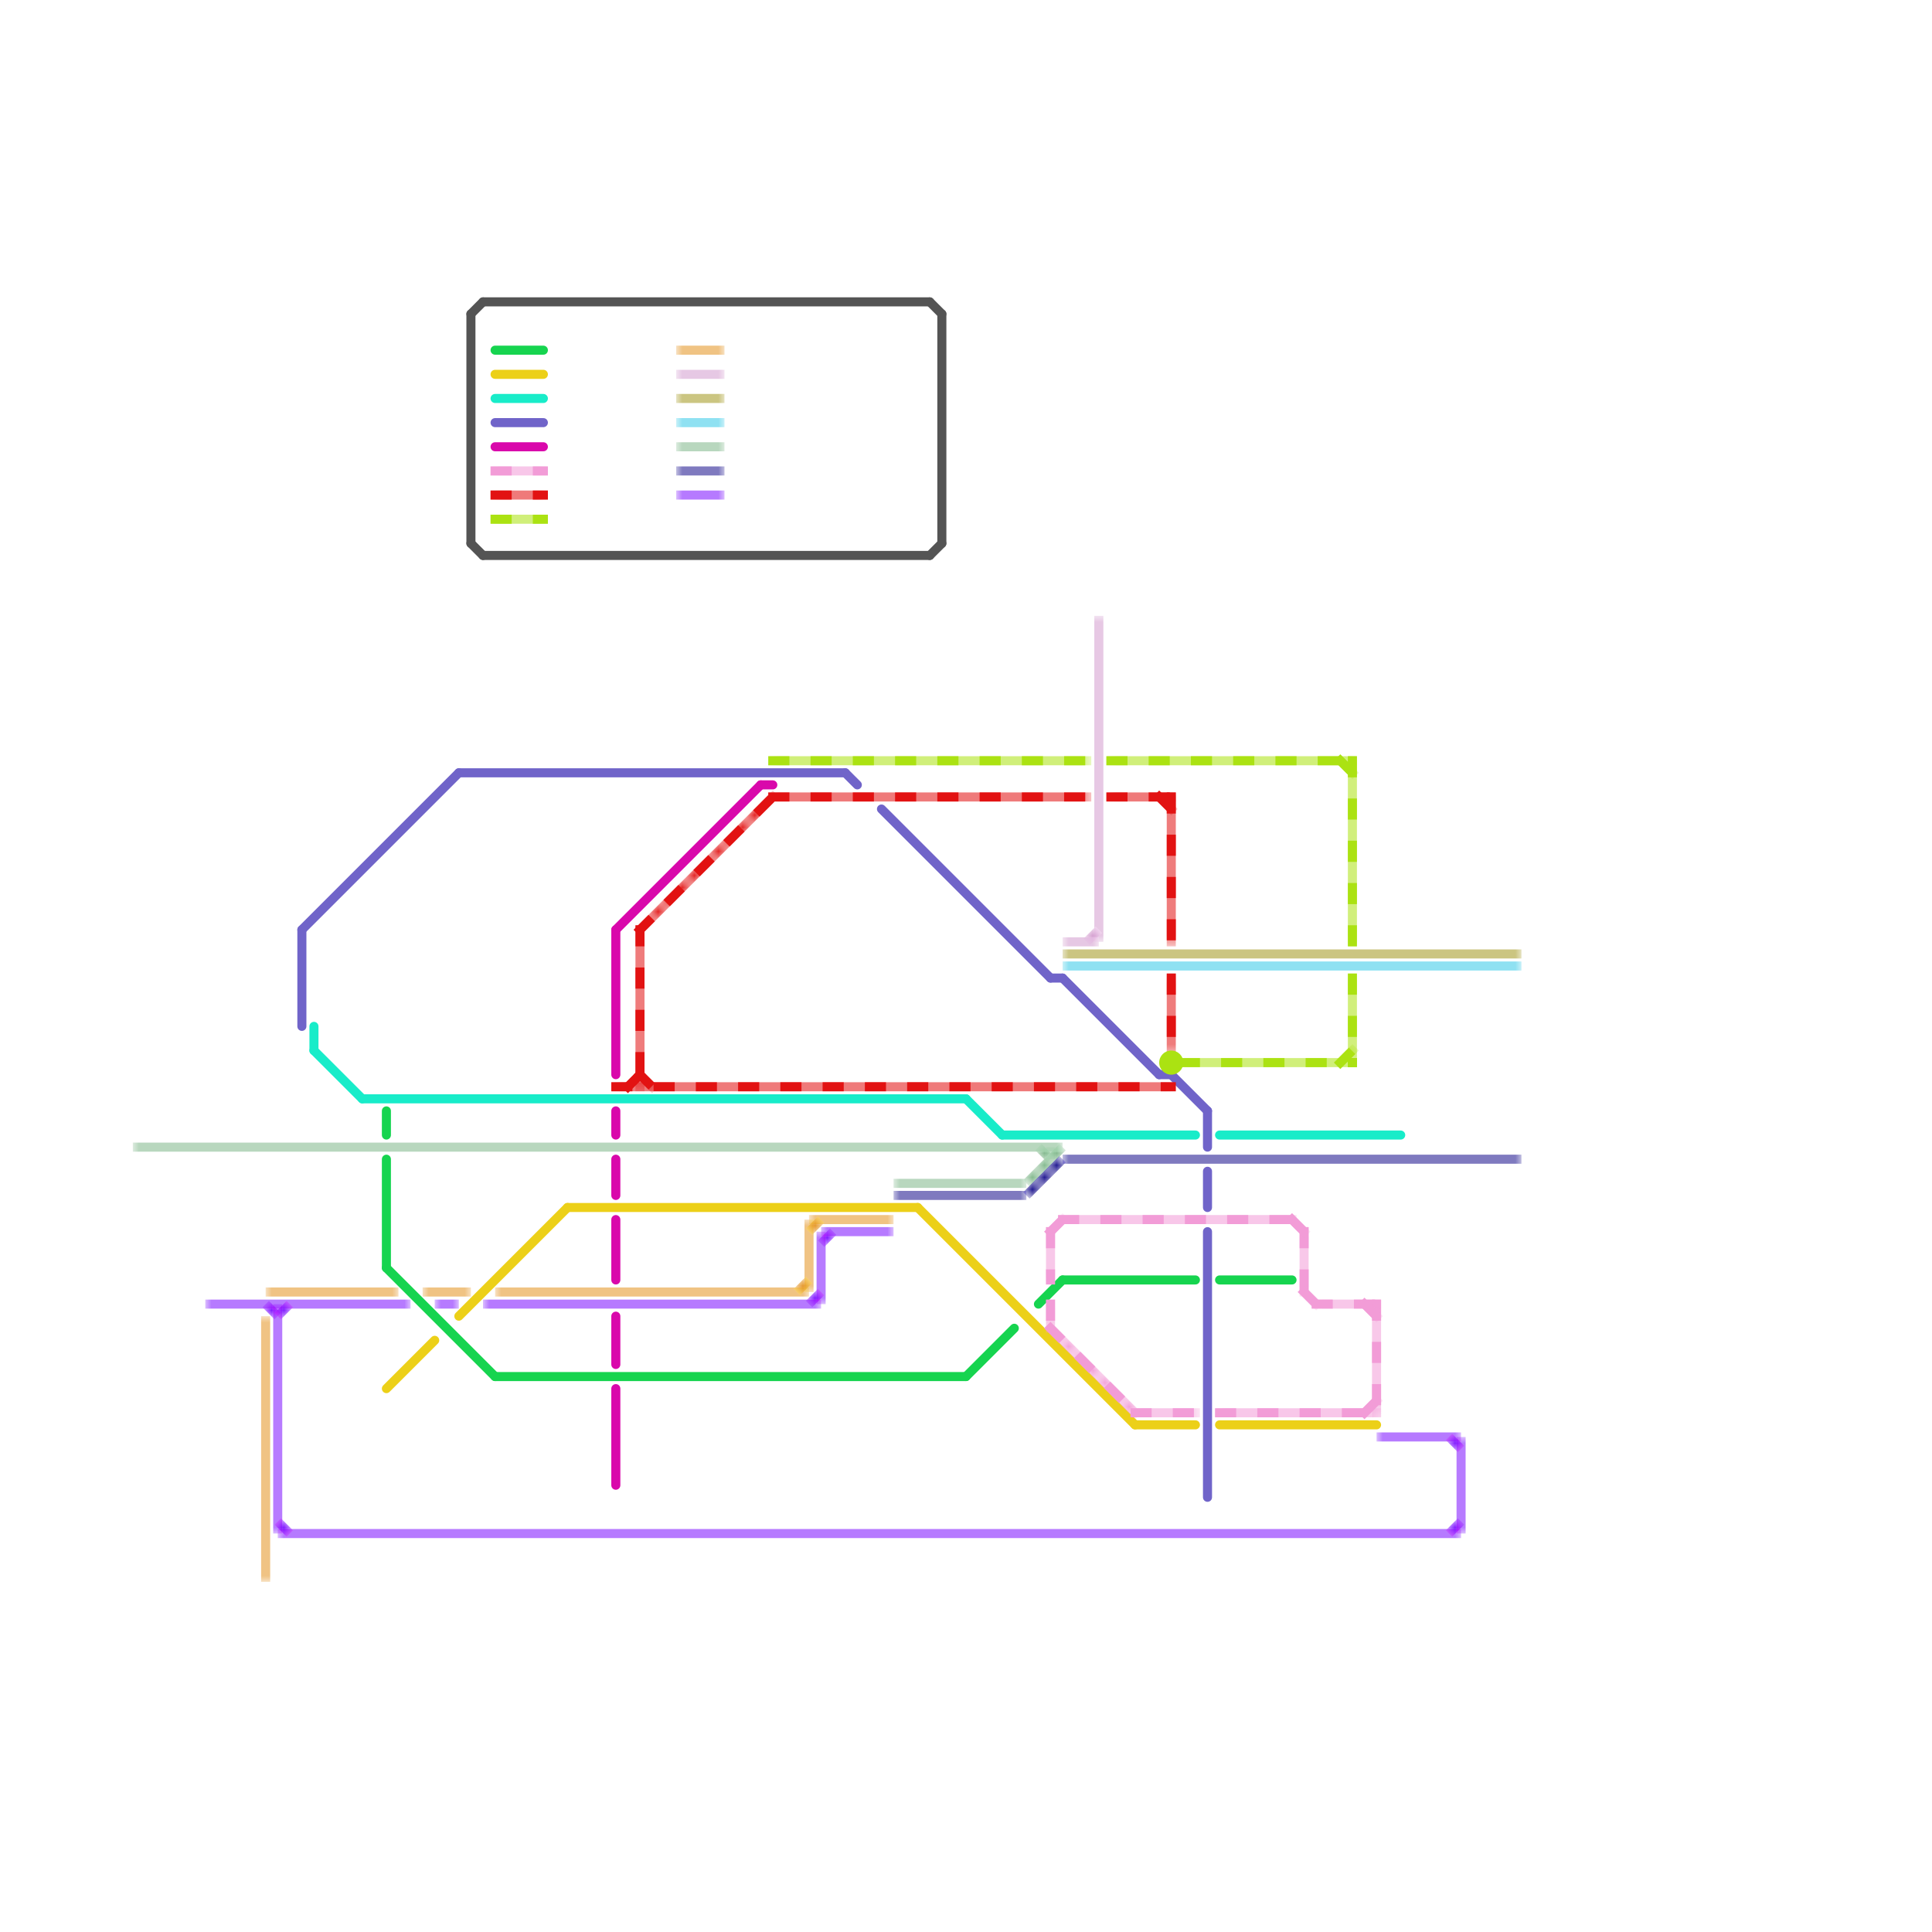 
<svg version="1.1" xmlns="http://www.w3.org/2000/svg" viewBox="0 0 160 160">
<style>text { font: 1px Helvetica; font-weight: 600; white-space: pre; dominant-baseline: central; } line { stroke-width: 0.75; fill: none; stroke-linecap: round; stroke-linejoin: round; } .c0 { stroke: #545454 } .c1 { stroke: #d908ab } .c2 { stroke: #16d44f } .c3 { stroke: #18ecc9 } .c4 { stroke: #ecd018 } .c5 { stroke: #7064c9 } .c6 { stroke: #f29cd7 } .c7 { stroke: #e21212 } .c8 { stroke: #abe212 } .c9 { stroke: #e28c12 } .c10 { stroke: #7300ff } .c11 { stroke: #76b282 } .c12 { stroke: #090085 } .c13 { stroke: #d095cb } .c14 { stroke: #9b8f0d } .c15 { stroke: #28c6e6 } .lsw2 { stroke-width: 0.562; stroke-linecap: square; }.lsw2 { stroke-width: 0.562; stroke-linecap: square; }.lsw2 { stroke-width: 0.562; stroke-linecap: square; }.lco2 { stroke-width: 0.45; stroke-linecap: butt; }.lco2 { stroke-width: 0.45; stroke-linecap: butt; }.lco2 { stroke-width: 0.45; stroke-linecap: butt; }.lco2 { stroke-width: 0.45; stroke-linecap: butt; }.lco2 { stroke-width: 0.45; stroke-linecap: butt; }.lco2 { stroke-width: 0.45; stroke-linecap: butt; }.lco2 { stroke-width: 0.45; stroke-linecap: butt; }.w2 { stroke-width: .75; }.l12 { stroke-linecap: butt; }.l9 { stroke-dasharray: 1 2.5; stroke-linecap: square; }.sl-sq { stroke-linecap: square; }</style><style>.lxco { stroke: #000; stroke-width: 0.525; fill: #fff; stroke-linecap: square; } .lxci { stroke: #fff; stroke-width: 0.25; fill: #fff; stroke-linecap: square; } </style><defs><g id="l"><circle r="0.45" fill="#fff" stroke="#000" stroke-width="0.2"/></g><g id="csm-16d44f"><circle r="0.4" fill="#16d44f"/><circle r="0.2" fill="#fff"/></g><g id="csm-ecd018"><circle r="0.4" fill="#ecd018"/><circle r="0.2" fill="#fff"/></g><g id="csm-18ecc9"><circle r="0.4" fill="#18ecc9"/><circle r="0.2" fill="#fff"/></g><g id="csm-7064c9"><circle r="0.4" fill="#7064c9"/><circle r="0.2" fill="#fff"/></g><g id="csm-d908ab"><circle r="0.4" fill="#d908ab"/><circle r="0.2" fill="#fff"/></g><g id="csm-f29cd7"><circle r="0.4" fill="#f29cd7"/><circle r="0.2" fill="#fff"/></g><g id="csm-e21212"><circle r="0.4" fill="#e21212"/><circle r="0.2" fill="#fff"/></g><g id="csm-abe212"><circle r="0.4" fill="#abe212"/><circle r="0.2" fill="#fff"/></g><g id="csm-e28c12"><circle r="0.4" fill="#e28c12"/><circle r="0.2" fill="#fff"/></g><g id="csm-d095cb"><circle r="0.4" fill="#d095cb"/><circle r="0.2" fill="#fff"/></g><g id="csm-9b8f0d"><circle r="0.4" fill="#9b8f0d"/><circle r="0.2" fill="#fff"/></g><g id="csm-28c6e6"><circle r="0.4" fill="#28c6e6"/><circle r="0.2" fill="#fff"/></g><g id="csm-76b282"><circle r="0.4" fill="#76b282"/><circle r="0.2" fill="#fff"/></g><g id="csm-090085"><circle r="0.4" fill="#090085"/><circle r="0.2" fill="#fff"/></g><g id="csm-7300ff"><circle r="0.4" fill="#7300ff"/><circle r="0.2" fill="#fff"/></g></defs><filter id="fco" filterUnits="userSpaceOnUse"><feBlend in="SourceGraphic" in2="SourceGraphic" mode="screen"/></filter><line class="c0 " x1="40" y1="46" x2="77" y2="46"/><line class="c0 " x1="77" y1="46" x2="78" y2="45"/><line class="c0 " x1="77" y1="25" x2="78" y2="26"/><line class="c0 " x1="40" y1="25" x2="77" y2="25"/><line class="c0 " x1="39" y1="26" x2="40" y2="25"/><line class="c0 " x1="39" y1="26" x2="39" y2="45"/><line class="c0 " x1="78" y1="26" x2="78" y2="45"/><line class="c0 " x1="39" y1="45" x2="40" y2="46"/><line class="c1 " x1="51" y1="96" x2="51" y2="99"/><line class="c1 " x1="51" y1="101" x2="51" y2="106"/><line class="c1 " x1="51" y1="77" x2="63" y2="65"/><line class="c1 " x1="51" y1="115" x2="51" y2="123"/><line class="c1 " x1="51" y1="109" x2="51" y2="113"/><line class="c1 " x1="63" y1="65" x2="64" y2="65"/><line class="c1 " x1="51" y1="77" x2="51" y2="89"/><line class="c1 " x1="51" y1="92" x2="51" y2="94"/><line class="c1 " x1="41" y1="37" x2="45" y2="37"/><line class="c2 " x1="41" y1="114" x2="80" y2="114"/><line class="c2 " x1="80" y1="114" x2="84" y2="110"/><line class="c2 " x1="32" y1="105" x2="41" y2="114"/><line class="c2 " x1="101" y1="106" x2="107" y2="106"/><line class="c2 " x1="88" y1="106" x2="99" y2="106"/><line class="c2 " x1="86" y1="108" x2="88" y2="106"/><line class="c2 " x1="41" y1="29" x2="45" y2="29"/><line class="c2 " x1="32" y1="96" x2="32" y2="105"/><line class="c2 " x1="32" y1="92" x2="32" y2="94"/><line class="c3 " x1="30" y1="91" x2="80" y2="91"/><line class="c3 " x1="26" y1="87" x2="30" y2="91"/><line class="c3 " x1="101" y1="94" x2="116" y2="94"/><line class="c3 " x1="80" y1="91" x2="83" y2="94"/><line class="c3 " x1="26" y1="85" x2="26" y2="87"/><line class="c3 " x1="41" y1="33" x2="45" y2="33"/><line class="c3 " x1="83" y1="94" x2="99" y2="94"/><line class="c4 " x1="38" y1="109" x2="47" y2="100"/><line class="c4 " x1="94" y1="118" x2="99" y2="118"/><line class="c4 " x1="32" y1="115" x2="36" y2="111"/><line class="c4 " x1="76" y1="100" x2="94" y2="118"/><line class="c4 " x1="101" y1="118" x2="114" y2="118"/><line class="c4 " x1="41" y1="31" x2="45" y2="31"/><line class="c4 " x1="47" y1="100" x2="76" y2="100"/><line class="c5 " x1="73" y1="67" x2="87" y2="81"/><line class="c5 " x1="97" y1="89" x2="100" y2="92"/><line class="c5 " x1="70" y1="64" x2="71" y2="65"/><line class="c5 " x1="25" y1="77" x2="25" y2="85"/><line class="c5 " x1="87" y1="81" x2="88" y2="81"/><line class="c5 " x1="96" y1="89" x2="97" y2="89"/><line class="c5 " x1="100" y1="92" x2="100" y2="95"/><line class="c5 " x1="100" y1="102" x2="100" y2="124"/><line class="c5 " x1="38" y1="64" x2="70" y2="64"/><line class="c5 " x1="25" y1="77" x2="38" y2="64"/><line class="c5 " x1="41" y1="35" x2="45" y2="35"/><line class="c5 " x1="88" y1="81" x2="96" y2="89"/><line class="c5 " x1="100" y1="97" x2="100" y2="100"/><mask id="k7-1-1" maskUnits="userSpaceOnUse"><line class=" sl-sq" x1="94" y1="117" x2="99" y2="117" stroke="#fff"/><line class="lsw2" x1="94" y1="117" x2="99" y2="117" stroke="#000"/></mask><line class="c6  sl-sq" x1="94" y1="117" x2="99" y2="117" mask="url(#k7-1-1)"/><line class="c6 l9" x1="94" y1="117" x2="99" y2="117"/><mask id="k7-1-2" maskUnits="userSpaceOnUse"><line class=" sl-sq" x1="87" y1="102" x2="87" y2="106" stroke="#fff"/><line class="lsw2" x1="87" y1="102" x2="87" y2="106" stroke="#000"/></mask><line class="c6  sl-sq" x1="87" y1="102" x2="87" y2="106" mask="url(#k7-1-2)"/><line class="c6 l9" x1="87" y1="102" x2="87" y2="106"/><mask id="k7-1-3" maskUnits="userSpaceOnUse"><line class=" sl-sq" x1="87" y1="102" x2="88" y2="101" stroke="#fff"/><line class="lsw2" x1="87" y1="102" x2="88" y2="101" stroke="#000"/></mask><line class="c6  sl-sq" x1="87" y1="102" x2="88" y2="101" mask="url(#k7-1-3)"/><line class="c6 l9" x1="87" y1="102" x2="88" y2="101"/><mask id="k7-1-4" maskUnits="userSpaceOnUse"><line class=" sl-sq" x1="41" y1="39" x2="45" y2="39" stroke="#fff"/><line class="lsw2" x1="41" y1="39" x2="45" y2="39" stroke="#000"/></mask><line class="c6  sl-sq" x1="41" y1="39" x2="45" y2="39" mask="url(#k7-1-4)"/><line class="c6 l9" x1="41" y1="39" x2="45" y2="39"/><mask id="k7-1-5" maskUnits="userSpaceOnUse"><line class=" sl-sq" x1="87" y1="108" x2="87" y2="110" stroke="#fff"/><line class="lsw2" x1="87" y1="108" x2="87" y2="110" stroke="#000"/></mask><line class="c6  sl-sq" x1="87" y1="108" x2="87" y2="110" mask="url(#k7-1-5)"/><line class="c6 l9" x1="87" y1="108" x2="87" y2="110"/><mask id="k7-1-6" maskUnits="userSpaceOnUse"><line class=" sl-sq" x1="113" y1="117" x2="114" y2="116" stroke="#fff"/><line class="lsw2" x1="113" y1="117" x2="114" y2="116" stroke="#000"/></mask><line class="c6  sl-sq" x1="113" y1="117" x2="114" y2="116" mask="url(#k7-1-6)"/><line class="c6 l9" x1="113" y1="117" x2="114" y2="116"/><mask id="k7-1-7" maskUnits="userSpaceOnUse"><line class=" sl-sq" x1="108" y1="102" x2="108" y2="107" stroke="#fff"/><line class="lsw2" x1="108" y1="102" x2="108" y2="107" stroke="#000"/></mask><line class="c6  sl-sq" x1="108" y1="102" x2="108" y2="107" mask="url(#k7-1-7)"/><line class="c6 l9" x1="108" y1="102" x2="108" y2="107"/><mask id="k7-1-8" maskUnits="userSpaceOnUse"><line class=" sl-sq" x1="87" y1="110" x2="94" y2="117" stroke="#fff"/><line class="lsw2" x1="87" y1="110" x2="94" y2="117" stroke="#000"/></mask><line class="c6  sl-sq" x1="87" y1="110" x2="94" y2="117" mask="url(#k7-1-8)"/><line class="c6 l9" x1="87" y1="110" x2="94" y2="117"/><mask id="k7-1-9" maskUnits="userSpaceOnUse"><line class=" sl-sq" x1="114" y1="108" x2="114" y2="117" stroke="#fff"/><line class="lsw2" x1="114" y1="108" x2="114" y2="117" stroke="#000"/></mask><line class="c6  sl-sq" x1="114" y1="108" x2="114" y2="117" mask="url(#k7-1-9)"/><line class="c6 l9" x1="114" y1="108" x2="114" y2="117"/><mask id="k7-1-10" maskUnits="userSpaceOnUse"><line class=" sl-sq" x1="88" y1="101" x2="107" y2="101" stroke="#fff"/><line class="lsw2" x1="88" y1="101" x2="107" y2="101" stroke="#000"/></mask><line class="c6  sl-sq" x1="88" y1="101" x2="107" y2="101" mask="url(#k7-1-10)"/><line class="c6 l9" x1="88" y1="101" x2="107" y2="101"/><mask id="k7-1-11" maskUnits="userSpaceOnUse"><line class=" sl-sq" x1="101" y1="117" x2="114" y2="117" stroke="#fff"/><line class="lsw2" x1="101" y1="117" x2="114" y2="117" stroke="#000"/></mask><line class="c6  sl-sq" x1="101" y1="117" x2="114" y2="117" mask="url(#k7-1-11)"/><line class="c6 l9" x1="101" y1="117" x2="114" y2="117"/><mask id="k7-1-12" maskUnits="userSpaceOnUse"><line class=" sl-sq" x1="108" y1="107" x2="109" y2="108" stroke="#fff"/><line class="lsw2" x1="108" y1="107" x2="109" y2="108" stroke="#000"/></mask><line class="c6  sl-sq" x1="108" y1="107" x2="109" y2="108" mask="url(#k7-1-12)"/><line class="c6 l9" x1="108" y1="107" x2="109" y2="108"/><mask id="k7-1-13" maskUnits="userSpaceOnUse"><line class=" sl-sq" x1="107" y1="101" x2="108" y2="102" stroke="#fff"/><line class="lsw2" x1="107" y1="101" x2="108" y2="102" stroke="#000"/></mask><line class="c6  sl-sq" x1="107" y1="101" x2="108" y2="102" mask="url(#k7-1-13)"/><line class="c6 l9" x1="107" y1="101" x2="108" y2="102"/><mask id="k7-1-14" maskUnits="userSpaceOnUse"><line class=" sl-sq" x1="109" y1="108" x2="114" y2="108" stroke="#fff"/><line class="lsw2" x1="109" y1="108" x2="114" y2="108" stroke="#000"/></mask><line class="c6  sl-sq" x1="109" y1="108" x2="114" y2="108" mask="url(#k7-1-14)"/><line class="c6 l9" x1="109" y1="108" x2="114" y2="108"/><mask id="k7-1-15" maskUnits="userSpaceOnUse"><line class=" sl-sq" x1="113" y1="108" x2="114" y2="109" stroke="#fff"/><line class="lsw2" x1="113" y1="108" x2="114" y2="109" stroke="#000"/></mask><line class="c6  sl-sq" x1="113" y1="108" x2="114" y2="109" mask="url(#k7-1-15)"/><line class="c6 l9" x1="113" y1="108" x2="114" y2="109"/><mask id="k8-1-1" maskUnits="userSpaceOnUse"><line class=" sl-sq" x1="41" y1="41" x2="45" y2="41" stroke="#fff"/><line class="lsw2" x1="41" y1="41" x2="45" y2="41" stroke="#000"/></mask><line class="c7  sl-sq" x1="41" y1="41" x2="45" y2="41" mask="url(#k8-1-1)"/><line class="c7 l9" x1="41" y1="41" x2="45" y2="41"/><mask id="k8-1-2" maskUnits="userSpaceOnUse"><line class=" sl-sq" x1="51" y1="90" x2="97" y2="90" stroke="#fff"/><line class="lsw2" x1="51" y1="90" x2="97" y2="90" stroke="#000"/></mask><line class="c7  sl-sq" x1="51" y1="90" x2="97" y2="90" mask="url(#k8-1-2)"/><line class="c7 l9" x1="51" y1="90" x2="97" y2="90"/><mask id="k8-1-3" maskUnits="userSpaceOnUse"><line class=" sl-sq" x1="96" y1="66" x2="97" y2="67" stroke="#fff"/><line class="lsw2" x1="96" y1="66" x2="97" y2="67" stroke="#000"/></mask><line class="c7  sl-sq" x1="96" y1="66" x2="97" y2="67" mask="url(#k8-1-3)"/><line class="c7 l9" x1="96" y1="66" x2="97" y2="67"/><mask id="k8-1-4" maskUnits="userSpaceOnUse"><line class=" sl-sq" x1="53" y1="89" x2="54" y2="90" stroke="#fff"/><line class="lsw2" x1="53" y1="89" x2="54" y2="90" stroke="#000"/></mask><line class="c7  sl-sq" x1="53" y1="89" x2="54" y2="90" mask="url(#k8-1-4)"/><line class="c7 l9" x1="53" y1="89" x2="54" y2="90"/><mask id="k8-1-5" maskUnits="userSpaceOnUse"><line class=" sl-sq" x1="97" y1="66" x2="97" y2="78" stroke="#fff"/><line class="lsw2" x1="97" y1="66" x2="97" y2="78" stroke="#000"/></mask><line class="c7  sl-sq" x1="97" y1="66" x2="97" y2="78" mask="url(#k8-1-5)"/><line class="c7 l9" x1="97" y1="66" x2="97" y2="78"/><mask id="k8-1-6" maskUnits="userSpaceOnUse"><line class=" sl-sq" x1="97" y1="81" x2="97" y2="87" stroke="#fff"/><line class="lsw2" x1="97" y1="81" x2="97" y2="87" stroke="#000"/></mask><line class="c7  sl-sq" x1="97" y1="81" x2="97" y2="87" mask="url(#k8-1-6)"/><line class="c7 l9" x1="97" y1="81" x2="97" y2="87"/><mask id="k8-1-7" maskUnits="userSpaceOnUse"><line class=" sl-sq" x1="92" y1="66" x2="97" y2="66" stroke="#fff"/><line class="lsw2" x1="92" y1="66" x2="97" y2="66" stroke="#000"/></mask><line class="c7  sl-sq" x1="92" y1="66" x2="97" y2="66" mask="url(#k8-1-7)"/><line class="c7 l9" x1="92" y1="66" x2="97" y2="66"/><mask id="k8-1-8" maskUnits="userSpaceOnUse"><line class=" sl-sq" x1="52" y1="90" x2="53" y2="89" stroke="#fff"/><line class="lsw2" x1="52" y1="90" x2="53" y2="89" stroke="#000"/></mask><line class="c7  sl-sq" x1="52" y1="90" x2="53" y2="89" mask="url(#k8-1-8)"/><line class="c7 l9" x1="52" y1="90" x2="53" y2="89"/><mask id="k8-1-9" maskUnits="userSpaceOnUse"><line class=" sl-sq" x1="64" y1="66" x2="90" y2="66" stroke="#fff"/><line class="lsw2" x1="64" y1="66" x2="90" y2="66" stroke="#000"/></mask><line class="c7  sl-sq" x1="64" y1="66" x2="90" y2="66" mask="url(#k8-1-9)"/><line class="c7 l9" x1="64" y1="66" x2="90" y2="66"/><mask id="k8-1-10" maskUnits="userSpaceOnUse"><line class=" sl-sq" x1="53" y1="77" x2="64" y2="66" stroke="#fff"/><line class="lsw2" x1="53" y1="77" x2="64" y2="66" stroke="#000"/></mask><line class="c7  sl-sq" x1="53" y1="77" x2="64" y2="66" mask="url(#k8-1-10)"/><line class="c7 l9" x1="53" y1="77" x2="64" y2="66"/><mask id="k8-1-11" maskUnits="userSpaceOnUse"><line class=" sl-sq" x1="53" y1="77" x2="53" y2="90" stroke="#fff"/><line class="lsw2" x1="53" y1="77" x2="53" y2="90" stroke="#000"/></mask><line class="c7  sl-sq" x1="53" y1="77" x2="53" y2="90" mask="url(#k8-1-11)"/><line class="c7 l9" x1="53" y1="77" x2="53" y2="90"/><mask id="k9-1-1" maskUnits="userSpaceOnUse"><line class=" sl-sq" x1="98" y1="88" x2="112" y2="88" stroke="#fff"/><line class="lsw2" x1="98" y1="88" x2="112" y2="88" stroke="#000"/></mask><line class="c8  sl-sq" x1="98" y1="88" x2="112" y2="88" mask="url(#k9-1-1)"/><line class="c8 l9" x1="98" y1="88" x2="112" y2="88"/><mask id="k9-1-2" maskUnits="userSpaceOnUse"><line class=" sl-sq" x1="112" y1="63" x2="112" y2="78" stroke="#fff"/><line class="lsw2" x1="112" y1="63" x2="112" y2="78" stroke="#000"/></mask><line class="c8  sl-sq" x1="112" y1="63" x2="112" y2="78" mask="url(#k9-1-2)"/><line class="c8 l9" x1="112" y1="63" x2="112" y2="78"/><mask id="k9-1-3" maskUnits="userSpaceOnUse"><line class=" sl-sq" x1="111" y1="88" x2="112" y2="87" stroke="#fff"/><line class="lsw2" x1="111" y1="88" x2="112" y2="87" stroke="#000"/></mask><line class="c8  sl-sq" x1="111" y1="88" x2="112" y2="87" mask="url(#k9-1-3)"/><line class="c8 l9" x1="111" y1="88" x2="112" y2="87"/><mask id="k9-1-4" maskUnits="userSpaceOnUse"><line class=" sl-sq" x1="92" y1="63" x2="112" y2="63" stroke="#fff"/><line class="lsw2" x1="92" y1="63" x2="112" y2="63" stroke="#000"/></mask><line class="c8  sl-sq" x1="92" y1="63" x2="112" y2="63" mask="url(#k9-1-4)"/><line class="c8 l9" x1="92" y1="63" x2="112" y2="63"/><mask id="k9-1-5" maskUnits="userSpaceOnUse"><line class=" sl-sq" x1="112" y1="81" x2="112" y2="88" stroke="#fff"/><line class="lsw2" x1="112" y1="81" x2="112" y2="88" stroke="#000"/></mask><line class="c8  sl-sq" x1="112" y1="81" x2="112" y2="88" mask="url(#k9-1-5)"/><line class="c8 l9" x1="112" y1="81" x2="112" y2="88"/><mask id="k9-1-6" maskUnits="userSpaceOnUse"><line class=" sl-sq" x1="111" y1="63" x2="112" y2="64" stroke="#fff"/><line class="lsw2" x1="111" y1="63" x2="112" y2="64" stroke="#000"/></mask><line class="c8  sl-sq" x1="111" y1="63" x2="112" y2="64" mask="url(#k9-1-6)"/><line class="c8 l9" x1="111" y1="63" x2="112" y2="64"/><mask id="k9-1-7" maskUnits="userSpaceOnUse"><line class=" sl-sq" x1="64" y1="63" x2="90" y2="63" stroke="#fff"/><line class="lsw2" x1="64" y1="63" x2="90" y2="63" stroke="#000"/></mask><line class="c8  sl-sq" x1="64" y1="63" x2="90" y2="63" mask="url(#k9-1-7)"/><line class="c8 l9" x1="64" y1="63" x2="90" y2="63"/><mask id="k9-1-8" maskUnits="userSpaceOnUse"><line class=" sl-sq" x1="41" y1="43" x2="45" y2="43" stroke="#fff"/><line class="lsw2" x1="41" y1="43" x2="45" y2="43" stroke="#000"/></mask><line class="c8  sl-sq" x1="41" y1="43" x2="45" y2="43" mask="url(#k9-1-8)"/><line class="c8 l9" x1="41" y1="43" x2="45" y2="43"/><circle cx="97" cy="88" r="1" fill="#abe212" /><mask id="k10-1-1" maskUnits="userSpaceOnUse"><line class="l12" x1="41" y1="107" x2="67" y2="107" stroke="#fff"/><line class="lco2" x1="41" y1="107" x2="67" y2="107" stroke="#000"/></mask><line class="c9 l12" x1="41" y1="107" x2="67" y2="107" filter="url(#fco)"/><line class="c9 l12" x1="41" y1="107" x2="67" y2="107" mask="url(#k10-1-1)"/><mask id="k10-1-2" maskUnits="userSpaceOnUse"><line class="l12" x1="67" y1="101" x2="74" y2="101" stroke="#fff"/><line class="lco2" x1="67" y1="101" x2="74" y2="101" stroke="#000"/></mask><line class="c9 l12" x1="67" y1="101" x2="74" y2="101" filter="url(#fco)"/><line class="c9 l12" x1="67" y1="101" x2="74" y2="101" mask="url(#k10-1-2)"/><mask id="k10-1-3" maskUnits="userSpaceOnUse"><line class="l12" x1="22" y1="107" x2="33" y2="107" stroke="#fff"/><line class="lco2" x1="22" y1="107" x2="33" y2="107" stroke="#000"/></mask><line class="c9 l12" x1="22" y1="107" x2="33" y2="107" filter="url(#fco)"/><line class="c9 l12" x1="22" y1="107" x2="33" y2="107" mask="url(#k10-1-3)"/><mask id="k10-1-4" maskUnits="userSpaceOnUse"><line class="l12" x1="67" y1="101" x2="67" y2="107" stroke="#fff"/><line class="lco2" x1="67" y1="101" x2="67" y2="107" stroke="#000"/></mask><line class="c9 l12" x1="67" y1="101" x2="67" y2="107" filter="url(#fco)"/><line class="c9 l12" x1="67" y1="101" x2="67" y2="107" mask="url(#k10-1-4)"/><mask id="k10-1-5" maskUnits="userSpaceOnUse"><line class="l12" x1="22" y1="109" x2="22" y2="131" stroke="#fff"/><line class="lco2" x1="22" y1="109" x2="22" y2="131" stroke="#000"/></mask><line class="c9 l12" x1="22" y1="109" x2="22" y2="131" filter="url(#fco)"/><line class="c9 l12" x1="22" y1="109" x2="22" y2="131" mask="url(#k10-1-5)"/><mask id="k10-1-6" maskUnits="userSpaceOnUse"><line class="l12" x1="35" y1="107" x2="39" y2="107" stroke="#fff"/><line class="lco2" x1="35" y1="107" x2="39" y2="107" stroke="#000"/></mask><line class="c9 l12" x1="35" y1="107" x2="39" y2="107" filter="url(#fco)"/><line class="c9 l12" x1="35" y1="107" x2="39" y2="107" mask="url(#k10-1-6)"/><mask id="k10-1-7" maskUnits="userSpaceOnUse"><line class="l12" x1="66" y1="107" x2="67" y2="106" stroke="#fff"/><line class="lco2" x1="66" y1="107" x2="67" y2="106" stroke="#000"/></mask><line class="c9 l12" x1="66" y1="107" x2="67" y2="106" filter="url(#fco)"/><line class="c9 l12" x1="66" y1="107" x2="67" y2="106" mask="url(#k10-1-7)"/><mask id="k10-1-8" maskUnits="userSpaceOnUse"><line class="l12" x1="56" y1="29" x2="60" y2="29" stroke="#fff"/><line class="lco2" x1="56" y1="29" x2="60" y2="29" stroke="#000"/></mask><line class="c9 l12" x1="56" y1="29" x2="60" y2="29" filter="url(#fco)"/><line class="c9 l12" x1="56" y1="29" x2="60" y2="29" mask="url(#k10-1-8)"/><mask id="k10-1-9" maskUnits="userSpaceOnUse"><line class="l12" x1="67" y1="102" x2="68" y2="101" stroke="#fff"/><line class="lco2" x1="67" y1="102" x2="68" y2="101" stroke="#000"/></mask><line class="c9 l12" x1="67" y1="102" x2="68" y2="101" filter="url(#fco)"/><line class="c9 l12" x1="67" y1="102" x2="68" y2="101" mask="url(#k10-1-9)"/><mask id="k11-1-1" maskUnits="userSpaceOnUse"><line class="l12" x1="22" y1="108" x2="23" y2="109" stroke="#fff"/><line class="lco2" x1="22" y1="108" x2="23" y2="109" stroke="#000"/></mask><line class="c10 l12" x1="22" y1="108" x2="23" y2="109" filter="url(#fco)"/><line class="c10 l12" x1="22" y1="108" x2="23" y2="109" mask="url(#k11-1-1)"/><mask id="k11-1-2" maskUnits="userSpaceOnUse"><line class="l12" x1="68" y1="103" x2="69" y2="102" stroke="#fff"/><line class="lco2" x1="68" y1="103" x2="69" y2="102" stroke="#000"/></mask><line class="c10 l12" x1="68" y1="103" x2="69" y2="102" filter="url(#fco)"/><line class="c10 l12" x1="68" y1="103" x2="69" y2="102" mask="url(#k11-1-2)"/><mask id="k11-1-3" maskUnits="userSpaceOnUse"><line class="l12" x1="36" y1="108" x2="38" y2="108" stroke="#fff"/><line class="lco2" x1="36" y1="108" x2="38" y2="108" stroke="#000"/></mask><line class="c10 l12" x1="36" y1="108" x2="38" y2="108" filter="url(#fco)"/><line class="c10 l12" x1="36" y1="108" x2="38" y2="108" mask="url(#k11-1-3)"/><mask id="k11-1-4" maskUnits="userSpaceOnUse"><line class="l12" x1="68" y1="102" x2="68" y2="108" stroke="#fff"/><line class="lco2" x1="68" y1="102" x2="68" y2="108" stroke="#000"/></mask><line class="c10 l12" x1="68" y1="102" x2="68" y2="108" filter="url(#fco)"/><line class="c10 l12" x1="68" y1="102" x2="68" y2="108" mask="url(#k11-1-4)"/><mask id="k11-1-5" maskUnits="userSpaceOnUse"><line class="l12" x1="23" y1="127" x2="121" y2="127" stroke="#fff"/><line class="lco2" x1="23" y1="127" x2="121" y2="127" stroke="#000"/></mask><line class="c10 l12" x1="23" y1="127" x2="121" y2="127" filter="url(#fco)"/><line class="c10 l12" x1="23" y1="127" x2="121" y2="127" mask="url(#k11-1-5)"/><mask id="k11-1-6" maskUnits="userSpaceOnUse"><line class="l12" x1="120" y1="127" x2="121" y2="126" stroke="#fff"/><line class="lco2" x1="120" y1="127" x2="121" y2="126" stroke="#000"/></mask><line class="c10 l12" x1="120" y1="127" x2="121" y2="126" filter="url(#fco)"/><line class="c10 l12" x1="120" y1="127" x2="121" y2="126" mask="url(#k11-1-6)"/><mask id="k11-1-7" maskUnits="userSpaceOnUse"><line class="l12" x1="23" y1="108" x2="23" y2="127" stroke="#fff"/><line class="lco2" x1="23" y1="108" x2="23" y2="127" stroke="#000"/></mask><line class="c10 l12" x1="23" y1="108" x2="23" y2="127" filter="url(#fco)"/><line class="c10 l12" x1="23" y1="108" x2="23" y2="127" mask="url(#k11-1-7)"/><mask id="k11-1-8" maskUnits="userSpaceOnUse"><line class="l12" x1="56" y1="41" x2="60" y2="41" stroke="#fff"/><line class="lco2" x1="56" y1="41" x2="60" y2="41" stroke="#000"/></mask><line class="c10 l12" x1="56" y1="41" x2="60" y2="41" filter="url(#fco)"/><line class="c10 l12" x1="56" y1="41" x2="60" y2="41" mask="url(#k11-1-8)"/><mask id="k11-1-9" maskUnits="userSpaceOnUse"><line class="l12" x1="17" y1="108" x2="34" y2="108" stroke="#fff"/><line class="lco2" x1="17" y1="108" x2="34" y2="108" stroke="#000"/></mask><line class="c10 l12" x1="17" y1="108" x2="34" y2="108" filter="url(#fco)"/><line class="c10 l12" x1="17" y1="108" x2="34" y2="108" mask="url(#k11-1-9)"/><mask id="k11-1-10" maskUnits="userSpaceOnUse"><line class="l12" x1="121" y1="119" x2="121" y2="127" stroke="#fff"/><line class="lco2" x1="121" y1="119" x2="121" y2="127" stroke="#000"/></mask><line class="c10 l12" x1="121" y1="119" x2="121" y2="127" filter="url(#fco)"/><line class="c10 l12" x1="121" y1="119" x2="121" y2="127" mask="url(#k11-1-10)"/><mask id="k11-1-11" maskUnits="userSpaceOnUse"><line class="l12" x1="114" y1="119" x2="121" y2="119" stroke="#fff"/><line class="lco2" x1="114" y1="119" x2="121" y2="119" stroke="#000"/></mask><line class="c10 l12" x1="114" y1="119" x2="121" y2="119" filter="url(#fco)"/><line class="c10 l12" x1="114" y1="119" x2="121" y2="119" mask="url(#k11-1-11)"/><mask id="k11-1-12" maskUnits="userSpaceOnUse"><line class="l12" x1="68" y1="102" x2="74" y2="102" stroke="#fff"/><line class="lco2" x1="68" y1="102" x2="74" y2="102" stroke="#000"/></mask><line class="c10 l12" x1="68" y1="102" x2="74" y2="102" filter="url(#fco)"/><line class="c10 l12" x1="68" y1="102" x2="74" y2="102" mask="url(#k11-1-12)"/><mask id="k11-1-13" maskUnits="userSpaceOnUse"><line class="l12" x1="67" y1="108" x2="68" y2="107" stroke="#fff"/><line class="lco2" x1="67" y1="108" x2="68" y2="107" stroke="#000"/></mask><line class="c10 l12" x1="67" y1="108" x2="68" y2="107" filter="url(#fco)"/><line class="c10 l12" x1="67" y1="108" x2="68" y2="107" mask="url(#k11-1-13)"/><mask id="k11-1-14" maskUnits="userSpaceOnUse"><line class="l12" x1="120" y1="119" x2="121" y2="120" stroke="#fff"/><line class="lco2" x1="120" y1="119" x2="121" y2="120" stroke="#000"/></mask><line class="c10 l12" x1="120" y1="119" x2="121" y2="120" filter="url(#fco)"/><line class="c10 l12" x1="120" y1="119" x2="121" y2="120" mask="url(#k11-1-14)"/><mask id="k11-1-15" maskUnits="userSpaceOnUse"><line class="l12" x1="40" y1="108" x2="68" y2="108" stroke="#fff"/><line class="lco2" x1="40" y1="108" x2="68" y2="108" stroke="#000"/></mask><line class="c10 l12" x1="40" y1="108" x2="68" y2="108" filter="url(#fco)"/><line class="c10 l12" x1="40" y1="108" x2="68" y2="108" mask="url(#k11-1-15)"/><mask id="k11-1-16" maskUnits="userSpaceOnUse"><line class="l12" x1="23" y1="109" x2="24" y2="108" stroke="#fff"/><line class="lco2" x1="23" y1="109" x2="24" y2="108" stroke="#000"/></mask><line class="c10 l12" x1="23" y1="109" x2="24" y2="108" filter="url(#fco)"/><line class="c10 l12" x1="23" y1="109" x2="24" y2="108" mask="url(#k11-1-16)"/><mask id="k11-1-17" maskUnits="userSpaceOnUse"><line class="l12" x1="23" y1="126" x2="24" y2="127" stroke="#fff"/><line class="lco2" x1="23" y1="126" x2="24" y2="127" stroke="#000"/></mask><line class="c10 l12" x1="23" y1="126" x2="24" y2="127" filter="url(#fco)"/><line class="c10 l12" x1="23" y1="126" x2="24" y2="127" mask="url(#k11-1-17)"/><mask id="k12-1-1" maskUnits="userSpaceOnUse"><line class="l12" x1="74" y1="98" x2="85" y2="98" stroke="#fff"/><line class="lco2" x1="74" y1="98" x2="85" y2="98" stroke="#000"/></mask><line class="c11 l12" x1="74" y1="98" x2="85" y2="98" filter="url(#fco)"/><line class="c11 l12" x1="74" y1="98" x2="85" y2="98" mask="url(#k12-1-1)"/><mask id="k12-1-2" maskUnits="userSpaceOnUse"><line class="l12" x1="87" y1="95" x2="87" y2="96" stroke="#fff"/><line class="lco2" x1="87" y1="95" x2="87" y2="96" stroke="#000"/></mask><line class="c11 l12" x1="87" y1="95" x2="87" y2="96" filter="url(#fco)"/><line class="c11 l12" x1="87" y1="95" x2="87" y2="96" mask="url(#k12-1-2)"/><mask id="k12-1-3" maskUnits="userSpaceOnUse"><line class="l12" x1="86" y1="95" x2="87" y2="96" stroke="#fff"/><line class="lco2" x1="86" y1="95" x2="87" y2="96" stroke="#000"/></mask><line class="c11 l12" x1="86" y1="95" x2="87" y2="96" filter="url(#fco)"/><line class="c11 l12" x1="86" y1="95" x2="87" y2="96" mask="url(#k12-1-3)"/><mask id="k12-1-4" maskUnits="userSpaceOnUse"><line class="l12" x1="85" y1="98" x2="88" y2="95" stroke="#fff"/><line class="lco2" x1="85" y1="98" x2="88" y2="95" stroke="#000"/></mask><line class="c11 l12" x1="85" y1="98" x2="88" y2="95" filter="url(#fco)"/><line class="c11 l12" x1="85" y1="98" x2="88" y2="95" mask="url(#k12-1-4)"/><mask id="k12-1-5" maskUnits="userSpaceOnUse"><line class="l12" x1="56" y1="37" x2="60" y2="37" stroke="#fff"/><line class="lco2" x1="56" y1="37" x2="60" y2="37" stroke="#000"/></mask><line class="c11 l12" x1="56" y1="37" x2="60" y2="37" filter="url(#fco)"/><line class="c11 l12" x1="56" y1="37" x2="60" y2="37" mask="url(#k12-1-5)"/><mask id="k12-1-6" maskUnits="userSpaceOnUse"><line class="l12" x1="11" y1="95" x2="88" y2="95" stroke="#fff"/><line class="lco2" x1="11" y1="95" x2="88" y2="95" stroke="#000"/></mask><line class="c11 l12" x1="11" y1="95" x2="88" y2="95" filter="url(#fco)"/><line class="c11 l12" x1="11" y1="95" x2="88" y2="95" mask="url(#k12-1-6)"/><mask id="k13-1-1" maskUnits="userSpaceOnUse"><line class="l12" x1="88" y1="96" x2="126" y2="96" stroke="#fff"/><line class="lco2" x1="88" y1="96" x2="126" y2="96" stroke="#000"/></mask><line class="c12 l12" x1="88" y1="96" x2="126" y2="96" filter="url(#fco)"/><line class="c12 l12" x1="88" y1="96" x2="126" y2="96" mask="url(#k13-1-1)"/><mask id="k13-1-2" maskUnits="userSpaceOnUse"><line class="l12" x1="85" y1="99" x2="88" y2="96" stroke="#fff"/><line class="lco2" x1="85" y1="99" x2="88" y2="96" stroke="#000"/></mask><line class="c12 l12" x1="85" y1="99" x2="88" y2="96" filter="url(#fco)"/><line class="c12 l12" x1="85" y1="99" x2="88" y2="96" mask="url(#k13-1-2)"/><mask id="k13-1-3" maskUnits="userSpaceOnUse"><line class="l12" x1="74" y1="99" x2="85" y2="99" stroke="#fff"/><line class="lco2" x1="74" y1="99" x2="85" y2="99" stroke="#000"/></mask><line class="c12 l12" x1="74" y1="99" x2="85" y2="99" filter="url(#fco)"/><line class="c12 l12" x1="74" y1="99" x2="85" y2="99" mask="url(#k13-1-3)"/><mask id="k13-1-4" maskUnits="userSpaceOnUse"><line class="l12" x1="56" y1="39" x2="60" y2="39" stroke="#fff"/><line class="lco2" x1="56" y1="39" x2="60" y2="39" stroke="#000"/></mask><line class="c12 l12" x1="56" y1="39" x2="60" y2="39" filter="url(#fco)"/><line class="c12 l12" x1="56" y1="39" x2="60" y2="39" mask="url(#k13-1-4)"/><mask id="k14-1-1" maskUnits="userSpaceOnUse"><line class="l12" x1="56" y1="31" x2="60" y2="31" stroke="#fff"/><line class="lco2" x1="56" y1="31" x2="60" y2="31" stroke="#000"/></mask><line class="c13 l12" x1="56" y1="31" x2="60" y2="31" filter="url(#fco)"/><line class="c13 l12" x1="56" y1="31" x2="60" y2="31" mask="url(#k14-1-1)"/><mask id="k14-1-2" maskUnits="userSpaceOnUse"><line class="l12" x1="91" y1="51" x2="91" y2="78" stroke="#fff"/><line class="lco2" x1="91" y1="51" x2="91" y2="78" stroke="#000"/></mask><line class="c13 l12" x1="91" y1="51" x2="91" y2="78" filter="url(#fco)"/><line class="c13 l12" x1="91" y1="51" x2="91" y2="78" mask="url(#k14-1-2)"/><mask id="k14-1-3" maskUnits="userSpaceOnUse"><line class="l12" x1="90" y1="78" x2="91" y2="77" stroke="#fff"/><line class="lco2" x1="90" y1="78" x2="91" y2="77" stroke="#000"/></mask><line class="c13 l12" x1="90" y1="78" x2="91" y2="77" filter="url(#fco)"/><line class="c13 l12" x1="90" y1="78" x2="91" y2="77" mask="url(#k14-1-3)"/><mask id="k14-1-4" maskUnits="userSpaceOnUse"><line class="l12" x1="88" y1="78" x2="91" y2="78" stroke="#fff"/><line class="lco2" x1="88" y1="78" x2="91" y2="78" stroke="#000"/></mask><line class="c13 l12" x1="88" y1="78" x2="91" y2="78" filter="url(#fco)"/><line class="c13 l12" x1="88" y1="78" x2="91" y2="78" mask="url(#k14-1-4)"/><mask id="k15-1-1" maskUnits="userSpaceOnUse"><line class="l12" x1="88" y1="79" x2="126" y2="79" stroke="#fff"/><line class="lco2" x1="88" y1="79" x2="126" y2="79" stroke="#000"/></mask><line class="c14 l12" x1="88" y1="79" x2="126" y2="79" filter="url(#fco)"/><line class="c14 l12" x1="88" y1="79" x2="126" y2="79" mask="url(#k15-1-1)"/><mask id="k15-1-2" maskUnits="userSpaceOnUse"><line class="l12" x1="56" y1="33" x2="60" y2="33" stroke="#fff"/><line class="lco2" x1="56" y1="33" x2="60" y2="33" stroke="#000"/></mask><line class="c14 l12" x1="56" y1="33" x2="60" y2="33" filter="url(#fco)"/><line class="c14 l12" x1="56" y1="33" x2="60" y2="33" mask="url(#k15-1-2)"/><mask id="k16-1-1" maskUnits="userSpaceOnUse"><line class="l12" x1="88" y1="80" x2="126" y2="80" stroke="#fff"/><line class="lco2" x1="88" y1="80" x2="126" y2="80" stroke="#000"/></mask><line class="c15 l12" x1="88" y1="80" x2="126" y2="80" filter="url(#fco)"/><line class="c15 l12" x1="88" y1="80" x2="126" y2="80" mask="url(#k16-1-1)"/><mask id="k16-1-2" maskUnits="userSpaceOnUse"><line class="l12" x1="56" y1="35" x2="60" y2="35" stroke="#fff"/><line class="lco2" x1="56" y1="35" x2="60" y2="35" stroke="#000"/></mask><line class="c15 l12" x1="56" y1="35" x2="60" y2="35" filter="url(#fco)"/><line class="c15 l12" x1="56" y1="35" x2="60" y2="35" mask="url(#k16-1-2)"/>
</svg>
